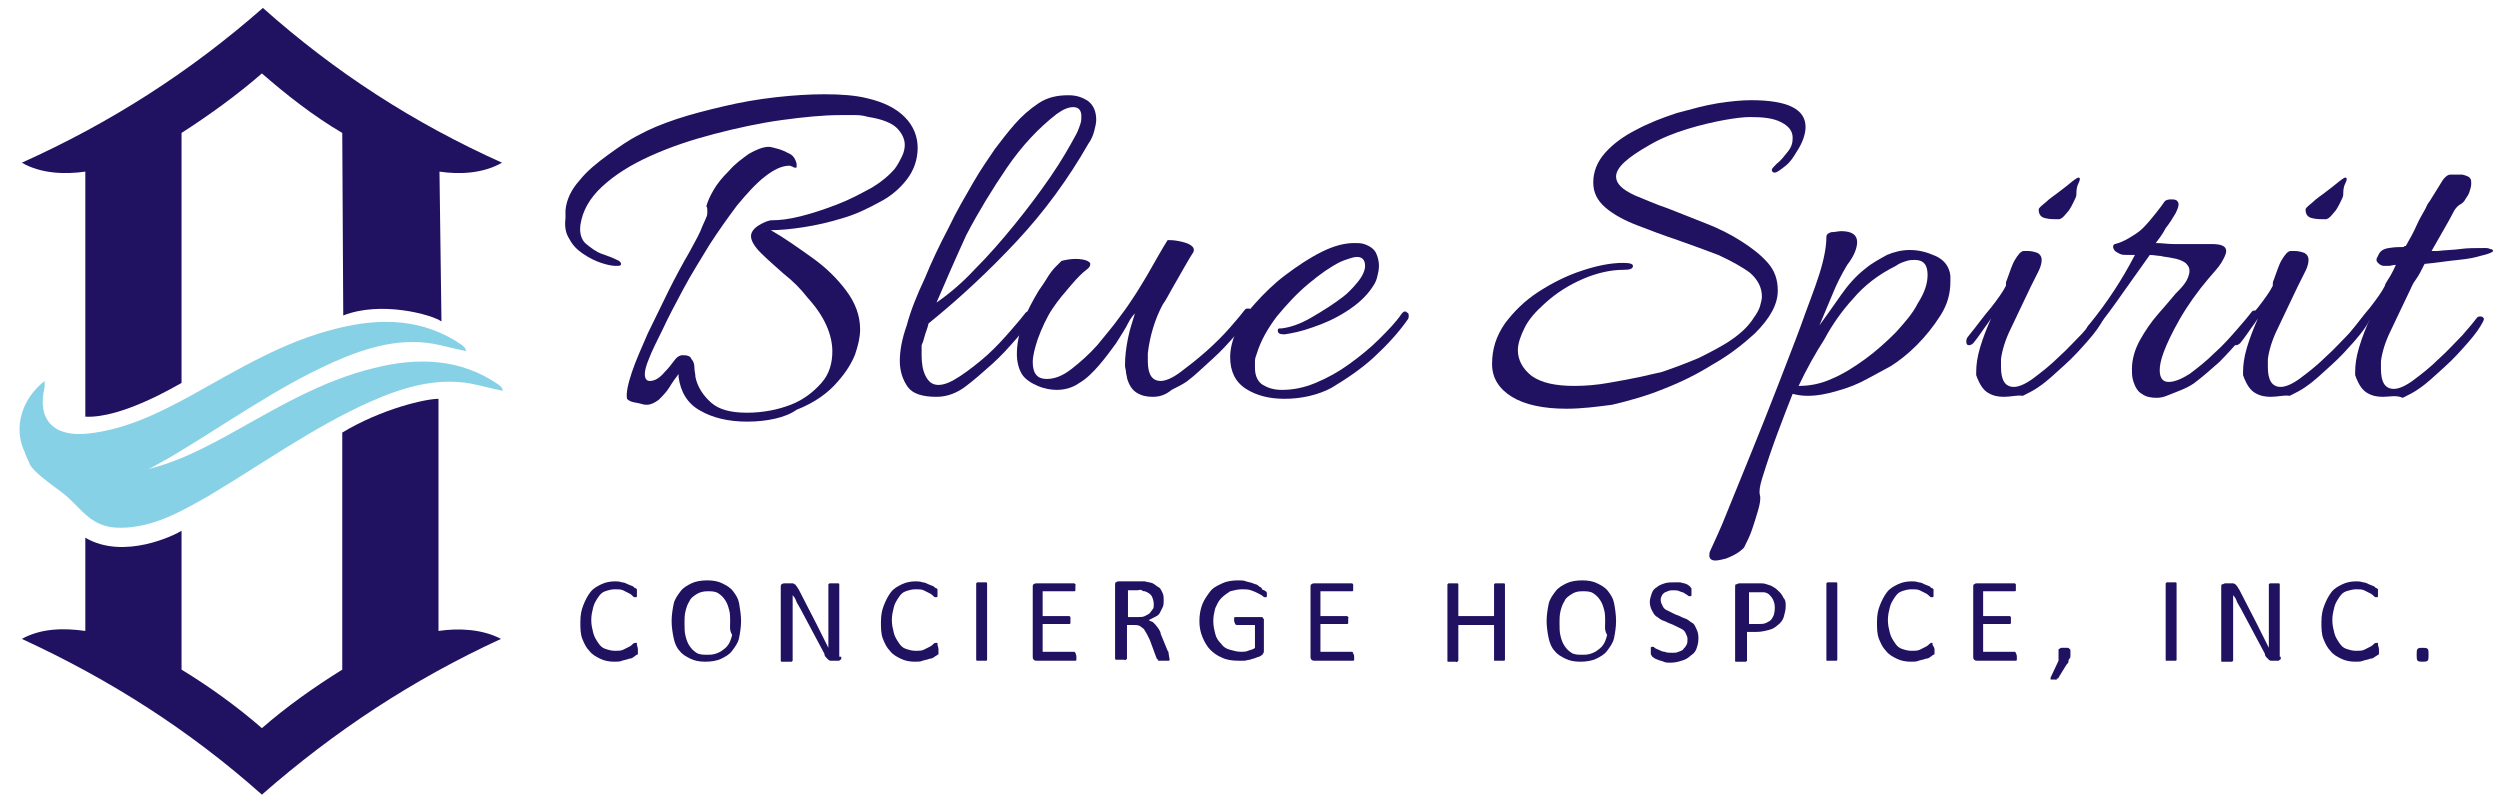 <svg xmlns="http://www.w3.org/2000/svg" xmlns:xlink="http://www.w3.org/1999/xlink" id="Layer_2_00000033332135162281447520000011517913201525407933_" x="0px" y="0px" viewBox="0 0 252 80.1" style="enable-background:new 0 0 252 80.1;" xml:space="preserve"> <style type="text/css"> .st0{fill:#87D1E6;} .st1{fill:#211261;} </style> <g> <g> <g> <g> <path class="st0" d="M18.6,48.3c0,0,0-0.1,0.1-0.1C18.6,48.2,18.6,48.2,18.6,48.3C18.5,48.3,18.6,48.3,18.6,48.3z"></path> </g> <g> <path class="st1" d="M8.6,17.3V42c3.7,0.2,9.3-3.2,9.7-3.4V13.4c2.8-1.8,5.7-3.9,8.1-6c2.4,2.1,5.2,4.3,8.1,6l0.1,18.4 c3.8-1.5,8.9-0.1,9.9,0.6l-0.2-15.1c2,0.3,4.4,0.2,6.3-0.9c-8.9-4-16.8-9.1-24.1-15.6C19.1,7.3,11.1,12.4,2.2,16.4 C4.1,17.5,6.5,17.6,8.6,17.3z"></path> </g> <g> <path class="st1" d="M44.2,63.6V40.2c-1.3,0-5.7,1-9.7,3.4v23.9c-2.9,1.8-5.7,3.8-8.1,5.9c-2.4-2.1-5.3-4.2-8.1-5.9V53.5 c-0.6,0.4-5.8,3-9.7,0.7v9.4c-2.1-0.3-4.4-0.3-6.4,0.8c8.9,4.1,16.9,9.2,24.2,15.7c7.3-6.4,15.2-11.6,24.1-15.7 C48.6,63.4,46.2,63.3,44.2,63.6z"></path> </g> <g> <g> <path class="st0" d="M4.5,38.4c0,0.2,0,0.4,0,0.6c-0.8,3.3,0.9,5.1,4.4,4.7c3.7-0.4,7-2,10.3-3.8c4.7-2.6,9.4-5.5,14.8-6.8 c4.4-1.1,8.7-1,12.6,1.7c0.1,0.1,0.2,0.2,0.3,0.3c0,0,0,0.1,0.1,0.3c-0.9-0.2-1.8-0.4-2.6-0.6c-3.8-0.9-7.4,0.2-10.8,1.7 c-5.8,2.6-10.9,6.3-16.3,9.5c-2.8,1.6-5.6,3.2-8.9,3.2c-3.1,0-5.1-1.2-5.9-3.6C1.3,43.1,2.2,40.2,4.5,38.4L4.5,38.4z"></path> </g> <g> <path class="st0" d="M12.6,47.7c3.7-0.4,7-2,10.3-3.8c4.7-2.6,9.4-5.5,14.8-6.8c4.4-1.1,8.7-1,12.6,1.7 c0.1,0.1,0.2,0.2,0.3,0.3c0,0,0,0.1,0.1,0.3c-0.9-0.2-1.8-0.4-2.6-0.6c-3.8-0.9-7.4,0.2-10.8,1.7c-5.8,2.6-10.9,6.3-16.3,9.5 c-2.8,1.6-5.6,3.2-8.9,3.2c-3.1,0-3.9-2.1-5.9-3.6C-2.7,43.2,9.1,48.1,12.6,47.7z"></path> </g> </g> </g> <g> <path class="st1" d="M39.9-7.3L39.9-7.3L39.9-7.3z"></path> </g> </g> <g> <g> <path class="st1" d="M75.3,42.5c-1.9,0-3.5-0.4-4.7-1.1c-1.3-0.7-2-1.9-2.2-3.4v-0.3c-0.3,0.4-0.6,0.8-0.9,1.3 c-0.3,0.5-0.7,0.9-1.1,1.3c-0.4,0.3-0.8,0.5-1.2,0.5c-0.1,0-0.3,0-0.6-0.1c-0.3-0.1-0.6-0.1-0.9-0.2c-0.3-0.1-0.4-0.2-0.5-0.3 c-0.1-0.6,0.1-1.5,0.5-2.7c0.4-1.2,1-2.5,1.6-3.9c0.7-1.4,1.4-2.9,2.1-4.3c0.7-1.4,1.4-2.7,2.1-3.9c0.6-1.1,1.1-2,1.3-2.6 c0.2-0.4,0.3-0.7,0.4-0.9c0.1-0.2,0.1-0.4,0.1-0.6c0-0.2,0-0.4-0.1-0.5c0.1-0.4,0.3-0.9,0.7-1.6c0.4-0.7,0.9-1.3,1.6-2 c0.6-0.7,1.3-1.2,2-1.7c0.7-0.4,1.4-0.7,2-0.7c0.2,0,0.5,0.1,0.9,0.2c0.4,0.1,0.8,0.3,1.2,0.5c0.4,0.2,0.6,0.6,0.7,1 c0,0.1,0,0.2,0,0.3s0,0.1-0.1,0.1c-0.1,0-0.2,0-0.3-0.1c-0.1,0-0.2-0.1-0.3-0.1c-0.8,0-1.6,0.4-2.5,1.1c-0.9,0.7-1.8,1.7-2.8,2.9 c-0.9,1.2-1.9,2.6-2.8,4c-0.9,1.5-1.8,2.9-2.6,4.4c-0.8,1.5-1.5,2.8-2.1,4.1c-0.6,1.2-1.1,2.2-1.4,3c-0.3,0.7-0.4,1.2-0.4,1.5 c0,0.5,0.2,0.7,0.5,0.7c0.5,0,1-0.3,1.5-0.9c0.4-0.4,0.7-0.8,1-1.2c0.3-0.4,0.6-0.5,0.8-0.5c0.5,0,0.8,0.1,0.9,0.4 c0.2,0.2,0.3,0.5,0.3,0.9c0,0.3,0.1,0.6,0.1,0.9c0.2,1,0.8,1.9,1.6,2.6c0.8,0.7,2,1,3.6,1c1.6,0,3.1-0.3,4.4-0.8 c1.3-0.5,2.3-1.3,3.1-2.2c0.8-0.9,1.1-2,1.1-3.2c0-0.8-0.2-1.7-0.6-2.6c-0.4-0.9-1-1.8-1.9-2.8c-0.7-0.9-1.5-1.7-2.4-2.4 c-0.9-0.8-1.7-1.5-2.3-2.1c-0.6-0.6-1-1.2-1-1.7c0-0.4,0.3-0.8,0.8-1.1c0.5-0.3,1-0.5,1.3-0.5c0.8,0,1.7-0.1,2.9-0.4 c1.2-0.3,2.4-0.7,3.7-1.2c1.3-0.5,2.4-1.1,3.5-1.7c1-0.6,1.8-1.3,2.3-1.9c0.3-0.4,0.5-0.8,0.7-1.2c0.2-0.4,0.3-0.8,0.3-1.2 c0-0.6-0.3-1.2-0.8-1.7c-0.5-0.5-1.5-0.9-2.8-1.1c-0.4-0.1-0.8-0.2-1.3-0.2c-0.5,0-1,0-1.6,0c-1.7,0-3.7,0.2-5.9,0.5 c-2.2,0.3-4.5,0.8-6.8,1.4c-2.3,0.6-4.4,1.3-6.4,2.2c-2,0.9-3.6,1.9-4.9,3.1c-1.3,1.2-2,2.5-2.2,3.9c-0.1,0.8,0.1,1.5,0.6,1.9 c0.5,0.4,1,0.8,1.6,1c0.6,0.2,1.1,0.4,1.5,0.6c0.3,0.1,0.4,0.3,0.4,0.4c0,0.2-0.2,0.2-0.5,0.2c-0.4,0-0.9-0.1-1.5-0.3 c-0.6-0.2-1.2-0.5-1.8-0.9c-0.6-0.4-1.1-0.9-1.4-1.5c-0.4-0.6-0.5-1.3-0.4-2.1c0-0.1,0-0.2,0-0.4c0-0.2,0-0.3,0-0.4 c0.1-1.1,0.6-2.1,1.4-3c0.8-1,1.8-1.8,2.9-2.6c1.1-0.8,2.1-1.5,3.1-2c1.1-0.6,2.3-1.1,3.8-1.6c1.5-0.5,3.1-0.9,4.8-1.3 c1.7-0.4,3.4-0.7,5.2-0.9c1.8-0.2,3.4-0.3,4.9-0.3c1.6,0,3.1,0.1,4.3,0.4c1.7,0.4,2.9,1,3.8,1.9c0.9,0.9,1.3,2,1.3,3.1 c0,1.2-0.4,2.3-1.1,3.2c-0.7,0.9-1.6,1.7-2.8,2.3c-1.1,0.6-2.3,1.2-3.7,1.6c-1.3,0.4-2.6,0.7-3.9,0.9c-1.3,0.2-2.4,0.3-3.3,0.3 c1.4,0.8,2.8,1.8,4.2,2.8c1.4,1,2.5,2.1,3.4,3.3c0.9,1.2,1.4,2.5,1.4,3.9c0,0.8-0.2,1.6-0.5,2.5c-0.3,0.8-0.9,1.8-1.7,2.7 c-1,1.2-2.4,2.2-4.2,2.9C79.2,42.1,77.3,42.5,75.3,42.5z"></path> <path class="st1" d="M94.4,40c-1.4,0-2.4-0.3-2.9-1c-0.5-0.7-0.8-1.6-0.8-2.6c0-1,0.2-2.2,0.7-3.6c0.4-1.5,1-3,1.8-4.7 c0.7-1.7,1.5-3.4,2.4-5.1c0.8-1.7,1.7-3.2,2.5-4.6c0.8-1.4,1.6-2.5,2.2-3.4c0.6-0.8,1.3-1.7,2-2.5c0.7-0.8,1.5-1.5,2.4-2.1 c0.9-0.6,1.9-0.8,3-0.8c0.8,0,1.4,0.2,2,0.6c0.5,0.4,0.8,1,0.8,1.9c0,0.3-0.1,0.7-0.2,1.1c-0.1,0.4-0.3,0.9-0.6,1.3 c-2,3.5-4.4,6.8-7.2,9.8c-2.8,3-5.8,5.8-8.9,8.3c-0.1,0.5-0.3,0.9-0.4,1.3c-0.1,0.4-0.2,0.7-0.3,0.9c0,0.2,0,0.3,0,0.5 c0,0.2,0,0.4,0,0.5c0,0.8,0.1,1.5,0.4,2.1c0.3,0.6,0.7,0.9,1.3,0.9c0.6,0,1.3-0.3,2.2-0.9c0.9-0.6,1.8-1.3,2.7-2.1 c0.9-0.8,1.7-1.7,2.4-2.5c0.7-0.8,1.2-1.4,1.5-1.8c0.1-0.1,0.2-0.1,0.3-0.1c0.1,0,0.2,0.1,0.3,0.2c0.1,0.1,0.1,0.3,0,0.5 c-0.3,0.6-0.9,1.3-1.6,2.1c-0.7,0.8-1.5,1.7-2.4,2.5c-0.9,0.8-1.8,1.6-2.6,2.2C96.5,39.6,95.5,40,94.4,40z M94.4,30.5 c1.3-0.9,2.6-2,3.9-3.4c1.4-1.4,2.7-2.9,4-4.5c1.3-1.6,2.5-3.2,3.6-4.8c1.1-1.6,1.9-3,2.6-4.3c0.2-0.4,0.3-0.7,0.4-1 c0.1-0.3,0.1-0.5,0.1-0.8c0-0.6-0.3-0.9-0.8-0.9c-0.5,0-1,0.2-1.7,0.7c-1.8,1.4-3.5,3.2-5,5.4c-1.5,2.2-2.9,4.5-4.1,6.8 C96.3,26.1,95.3,28.4,94.4,30.5z"></path> <path class="st1" d="M116.2,40c-0.6,0-1.1-0.1-1.6-0.4c-0.5-0.3-0.8-0.8-1-1.5c0-0.2-0.1-0.4-0.1-0.6c0-0.2-0.1-0.4-0.1-0.7 c0-0.8,0.1-1.7,0.3-2.7c0.2-1,0.5-1.8,0.7-2.5c-0.1,0.1-0.4,0.4-0.7,1c-0.3,0.6-0.7,1.2-1.2,2c-0.5,0.7-1.1,1.5-1.7,2.2 c-0.6,0.7-1.3,1.4-2,1.8c-0.7,0.5-1.5,0.7-2.3,0.7c-0.5,0-1.2-0.1-1.9-0.4c-0.7-0.3-1.3-0.7-1.6-1.2c-0.3-0.5-0.5-1.2-0.5-2 c0-1,0.2-2,0.6-3.2c0.4-1.1,1-2.2,1.6-3.2c0.2-0.3,0.5-0.7,0.8-1.2c0.3-0.5,0.6-0.9,0.9-1.2c0.3-0.3,0.5-0.5,0.6-0.6 c0.4-0.1,0.9-0.2,1.4-0.2c0.6,0,1,0.1,1.2,0.2c0.2,0.1,0.3,0.2,0.3,0.3c0,0.2-0.1,0.4-0.4,0.6c-0.4,0.3-0.9,0.8-1.5,1.5 c-0.6,0.7-1.3,1.5-1.9,2.4c-0.6,0.9-1.1,2-1.5,3.1c-0.3,0.9-0.5,1.7-0.5,2.3c0,1.2,0.5,1.7,1.4,1.7c0.8,0,1.6-0.3,2.5-1 c0.9-0.7,1.8-1.5,2.6-2.4c0.8-1,1.6-1.9,2.3-2.9c0.7-0.9,1.2-1.7,1.6-2.3c0.3-0.5,0.7-1.1,1.1-1.8c0.4-0.7,0.8-1.4,1.2-2.1 c0.4-0.7,0.7-1.2,0.9-1.5c0.2,0,0.6,0,1.1,0.1c0.5,0.1,0.9,0.2,1.2,0.4c0.3,0.2,0.4,0.4,0.3,0.7c-0.2,0.3-0.5,0.8-0.9,1.5 c-0.4,0.7-0.8,1.4-1.2,2.1c-0.4,0.7-0.7,1.3-1,1.7c-0.8,1.5-1.3,3.2-1.5,4.9c0,0.1,0,0.3,0,0.4c0,0.1,0,0.2,0,0.4 c0,1.3,0.4,2,1.3,2c0.5,0,1.2-0.3,2-0.9c0.8-0.6,1.7-1.3,2.6-2.1c0.9-0.8,1.7-1.6,2.4-2.4c0.7-0.8,1.2-1.4,1.5-1.8 c0.1-0.1,0.2-0.1,0.3-0.1c0.1,0,0.2,0,0.3,0.1c0.1,0.1,0.1,0.2,0,0.4c-0.3,0.6-0.8,1.3-1.5,2.1c-0.7,0.8-1.5,1.7-2.4,2.5 c-0.9,0.8-1.7,1.6-2.5,2.2c-0.4,0.3-1,0.6-1.6,0.9C117.5,39.8,116.9,40,116.2,40z"></path> <path class="st1" d="M129.5,40.2c-1.5,0-2.8-0.3-3.9-1c-1.1-0.7-1.6-1.8-1.6-3.2c0-0.8,0.2-1.7,0.7-2.8c0.3-0.8,0.9-1.6,1.8-2.6 c0.9-1,1.9-2,3.1-2.9s2.4-1.7,3.6-2.3c1.2-0.6,2.3-0.9,3.3-0.9c0.4,0,0.7,0,1,0.1c0.6,0.2,1,0.5,1.2,0.9c0.2,0.4,0.3,0.9,0.3,1.3 c0,0.4-0.1,0.8-0.2,1.2c-0.1,0.4-0.3,0.7-0.5,1c-0.6,0.9-1.5,1.7-2.6,2.4c-1.1,0.7-2.2,1.2-3.4,1.6c-1.1,0.4-2.1,0.6-2.8,0.7 h-0.1c-0.4,0-0.6-0.1-0.6-0.4c0-0.2,0.1-0.2,0.4-0.2c0.8-0.1,1.8-0.4,3-1.1c1.2-0.7,2.3-1.4,3.2-2.1c0.4-0.3,0.9-0.8,1.4-1.4 c0.5-0.6,0.8-1.2,0.8-1.7c0-0.6-0.3-0.9-0.8-0.9c-0.3,0-0.6,0.1-0.9,0.2c-0.3,0.1-0.6,0.2-0.8,0.3c-1,0.5-2,1.2-3.2,2.2 c-1.2,1-2.2,2.1-3.2,3.3c-0.9,1.2-1.6,2.4-2,3.7c-0.1,0.3-0.2,0.5-0.2,0.8c0,0.2,0,0.5,0,0.7c0,0.8,0.3,1.4,0.8,1.7 c0.5,0.3,1.1,0.5,1.9,0.5c1.1,0,2.2-0.2,3.4-0.7c1.2-0.5,2.3-1.1,3.4-1.9c1.1-0.8,2.1-1.6,3-2.5c0.9-0.9,1.7-1.7,2.3-2.6 c0.1-0.1,0.2-0.2,0.3-0.2c0.1,0,0.2,0,0.2,0.1c0.1,0,0.2,0.1,0.2,0.3c0,0.1,0,0.3-0.1,0.4c-0.9,1.3-2.1,2.6-3.4,3.8 c-1.3,1.2-2.8,2.2-4.3,3.1C132.9,39.8,131.2,40.2,129.5,40.2z"></path> <path class="st1" d="M157.9,41.2c-2.3,0-4.2-0.4-5.5-1.2c-1.3-0.8-2-1.9-2-3.3c0-1.5,0.4-2.8,1.3-4.1c0.9-1.2,2-2.3,3.4-3.2 c1.4-0.9,2.8-1.6,4.3-2.1c1.5-0.5,2.9-0.8,4.2-0.8c0.7,0,1,0.1,1,0.3c0,0.3-0.3,0.4-1,0.4c-1.2,0-2.6,0.3-4,0.9 c-1.4,0.6-2.7,1.4-3.9,2.5c-0.9,0.8-1.6,1.6-2,2.4c-0.4,0.8-0.7,1.6-0.7,2.3c0,1,0.5,1.9,1.4,2.6c1,0.7,2.4,1,4.3,1 c1.1,0,2.3-0.1,3.4-0.3c1.2-0.2,2.2-0.4,3.2-0.6c0.9-0.2,1.7-0.4,2.2-0.5c1.2-0.4,2.5-0.9,3.7-1.4c1.2-0.6,2.4-1.2,3.4-1.9 c1-0.7,1.7-1.4,2.2-2.2c0.3-0.4,0.5-0.8,0.6-1.1c0.1-0.4,0.2-0.7,0.2-1c0-0.9-0.4-1.7-1.2-2.4c-0.8-0.6-1.9-1.2-3.2-1.8 c-1.3-0.5-2.7-1-4.1-1.5c-1.5-0.5-2.8-1-4.1-1.5c-1.3-0.5-2.4-1.1-3.2-1.8c-0.8-0.7-1.2-1.5-1.2-2.5c0-1.1,0.4-2.1,1.2-3 c0.8-0.9,1.9-1.7,3.1-2.3c1.3-0.7,2.6-1.2,4.1-1.7c1.5-0.4,2.9-0.8,4.2-1c1.3-0.2,2.4-0.3,3.3-0.3c3.7,0,5.5,0.9,5.5,2.7 c0,0.7-0.3,1.6-0.9,2.5c-0.3,0.5-0.6,1-1.1,1.4c-0.5,0.4-0.9,0.7-1.1,0.7c-0.2,0-0.3-0.1-0.3-0.3c0-0.1,0.2-0.3,0.5-0.6 c0.4-0.3,0.7-0.7,1.1-1.2c0.4-0.5,0.5-0.9,0.5-1.4c0-0.7-0.4-1.2-1.2-1.6c-0.8-0.4-1.8-0.5-3.1-0.5c-0.6,0-1.5,0.1-2.6,0.3 c-1.1,0.2-2.4,0.5-3.7,0.9c-1.3,0.4-2.6,0.9-3.8,1.6c-2.3,1.3-3.4,2.3-3.4,3.2c0,0.7,0.6,1.3,1.9,1.9c1,0.4,2.1,0.9,3.3,1.3 c1.3,0.5,2.5,1,3.8,1.5c1.3,0.5,2.5,1.1,3.6,1.8c1.1,0.7,2,1.4,2.7,2.2c0.7,0.8,1,1.7,1,2.8c0,1.4-0.8,2.8-2.3,4.3 c-1.2,1.1-2.6,2.2-4.2,3.1c-1.6,1-3.2,1.8-5,2.5c-1.7,0.7-3.5,1.2-5.2,1.6C161,41,159.4,41.2,157.9,41.2z"></path> <path class="st1" d="M172.9,56.5c-0.4,0-0.6-0.2-0.6-0.5c0-0.1,0-0.3,0.1-0.5c0.4-0.9,1-2.1,1.7-3.9c0.7-1.7,1.5-3.7,2.4-5.9 c0.9-2.2,1.8-4.5,2.7-6.8c0.8-2.1,1.6-4.1,2.3-6c0.7-2,1.4-3.7,1.9-5.3c0.5-1.6,0.7-2.8,0.7-3.7c0-0.3,0.2-0.4,0.5-0.5 c0.4,0,0.7-0.1,1-0.1c1.1,0,1.6,0.4,1.6,1.1c0,0.6-0.3,1.4-1,2.3c-0.6,1-1.1,2-1.5,3c-0.4,1-0.9,2.1-1.3,3.1 c0.8-1.1,1.5-2.1,2.2-3.1c0.7-1,1.5-1.9,2.4-2.6c0.7-0.6,1.5-1,2.2-1.4c0.7-0.3,1.5-0.5,2.3-0.5c0.9,0,1.7,0.2,2.6,0.6 c0.9,0.4,1.4,1.1,1.5,2c0,0.1,0,0.2,0,0.3c0,0.1,0,0.2,0,0.3c0,1.2-0.3,2.3-1,3.4c-0.7,1.1-1.5,2.1-2.4,3 c-0.9,0.9-1.8,1.6-2.6,2.1c-0.7,0.4-1.5,0.8-2.4,1.3c-0.9,0.5-1.9,0.9-3,1.2c-1,0.3-2,0.5-3,0.5c-0.6,0-1.1-0.1-1.5-0.2 c-0.4,1-0.9,2.3-1.5,3.9c-0.6,1.6-1.1,3.1-1.6,4.7c-0.2,0.7-0.3,1.2-0.2,1.6c0.1,0.4,0,0.9-0.2,1.6c-0.2,0.7-0.4,1.3-0.6,1.9 c-0.2,0.6-0.5,1.2-0.8,1.8c-0.1,0.1-0.3,0.3-0.6,0.5c-0.3,0.2-0.7,0.4-1.2,0.6C173.6,56.4,173.2,56.5,172.9,56.5z M181.3,38.9 c1.1,0,2.2-0.2,3.3-0.7c1.2-0.5,2.3-1.2,3.4-2c1.1-0.8,2.1-1.7,3.1-2.7c0.9-1,1.7-1.9,2.2-2.9c0.7-1.1,1-2,1-2.9 c0-1-0.4-1.5-1.3-1.5c-0.2,0-0.5,0-0.8,0.1c-0.3,0.1-0.7,0.2-1.1,0.5c-1.8,0.9-3.2,2-4.3,3.3c-1.1,1.2-2.1,2.6-2.9,4.1 C183,35.6,182.1,37.2,181.3,38.9z"></path> <path class="st1" d="M202,40c-0.6,0-1.1-0.1-1.6-0.4c-0.5-0.3-0.8-0.8-1.1-1.5c0-0.1-0.1-0.2-0.1-0.3c0-0.1,0-0.2,0-0.3 c0-0.7,0.1-1.5,0.4-2.5c0.3-1,0.7-2,1.1-2.9c-0.2,0.3-0.4,0.6-0.7,1c-0.3,0.4-0.6,0.9-1.1,1.5c-0.1,0.1-0.3,0.2-0.4,0.2 c-0.2,0-0.3-0.1-0.3-0.4c0-0.2,0.1-0.4,0.2-0.5c0.9-1.1,1.6-2.1,2.3-2.9c0.7-0.9,1.2-1.6,1.5-2.2c0,0,0-0.1,0-0.1c0,0,0,0,0-0.1 c0-0.1,0-0.2,0.1-0.4c0.3-0.8,0.5-1.5,0.8-2c0.3-0.5,0.6-0.9,0.9-0.9c0.1,0,0.1,0,0.2,0c0.1,0,0.1,0,0.2,0c0.4,0,0.7,0.1,1,0.2 c0.3,0.2,0.4,0.4,0.4,0.7c0,0.3-0.1,0.7-0.3,1.1c-0.2,0.4-0.5,1-0.8,1.6c-0.7,1.5-1.4,2.9-2,4.2c-0.6,1.2-0.9,2.3-1,3.1 c0,0.1,0,0.3,0,0.4c0,0.1,0,0.2,0,0.4c0,1.3,0.4,2,1.3,2c0.5,0,1.2-0.3,2-0.9c0.8-0.6,1.7-1.3,2.5-2.1c0.9-0.8,1.7-1.7,2.4-2.4 c0.7-0.8,1.2-1.4,1.5-1.8c0.1-0.1,0.2-0.1,0.3-0.1c0.1,0,0.2,0,0.3,0.1c0.1,0.1,0.1,0.2,0,0.4c-0.3,0.6-0.8,1.3-1.5,2.1 c-0.7,0.8-1.5,1.7-2.4,2.5c-0.9,0.8-1.7,1.6-2.6,2.2c-0.4,0.3-1,0.6-1.6,0.9C203.4,39.8,202.7,40,202,40z M207.5,22.1 c-0.4,0-0.9,0-1.3-0.1c-0.5-0.1-0.7-0.4-0.7-0.9c0-0.1,0.2-0.3,0.7-0.7c0.4-0.4,0.9-0.7,1.4-1.1c0.5-0.4,0.8-0.6,0.9-0.7 c0.6-0.5,0.9-0.7,1-0.7c0.2,0,0.2,0.2,0,0.6c-0.2,0.4-0.2,0.8-0.2,1.1c0,0.2-0.1,0.4-0.3,0.8c-0.2,0.4-0.4,0.8-0.7,1.1 C207.9,22,207.7,22.1,207.5,22.1z"></path> <path class="st1" d="M217.4,40.1c-0.6,0-1.1-0.1-1.5-0.4c-0.4-0.2-0.7-0.7-0.9-1.4c-0.1-0.4-0.1-0.7-0.1-1.1c0-1,0.3-2,0.8-2.9 c0.5-0.9,1.1-1.8,1.8-2.6c0.7-0.8,1.3-1.5,1.8-2.1c0.3-0.3,0.6-0.6,0.9-1c0.3-0.4,0.5-0.9,0.5-1.3c0-0.3-0.1-0.5-0.4-0.8 c-0.3-0.2-0.7-0.4-1.4-0.5c-0.4-0.1-0.8-0.1-1.1-0.2c-0.3,0-0.7-0.1-1.1-0.1c-0.9,1.3-1.8,2.5-2.7,3.8c-0.9,1.3-1.8,2.5-2.8,3.8 c-0.2,0.2-0.4,0.3-0.6,0.3c-0.2,0-0.3-0.1-0.3-0.3c0-0.2,0.1-0.4,0.3-0.6c1.8-2.2,3.3-4.5,4.6-7c-0.2,0-0.4,0-0.7,0 c-0.3,0-0.6,0-0.8-0.1c-0.2-0.1-0.4-0.2-0.5-0.3c-0.1-0.1-0.2-0.3-0.2-0.4c0-0.2,0.1-0.3,0.2-0.3c0.4-0.1,0.9-0.3,1.4-0.6 c0.5-0.3,1-0.6,1.4-1c0.5-0.5,0.9-1,1.3-1.5s0.7-0.9,0.9-1.2c0.2-0.2,0.5-0.2,0.7-0.2c0.2,0,0.3,0,0.5,0.1 c0.1,0.1,0.2,0.2,0.2,0.4c0,0.2-0.1,0.5-0.3,0.9c-0.3,0.5-0.6,1-1,1.5c-0.3,0.6-0.7,1.1-1,1.5c0.6,0,1.2,0.1,1.8,0.1 c0.6,0,1.2,0,1.8,0c0.3,0,0.7,0,1,0c0.3,0,0.6,0,1,0c1,0,1.5,0.2,1.5,0.7c0,0.3-0.2,0.7-0.5,1.2c-0.3,0.5-0.8,1-1.3,1.6 c-1.1,1.3-2.1,2.7-2.9,4.1c-0.8,1.4-1.3,2.5-1.6,3.3c-0.3,0.8-0.4,1.4-0.4,1.8c0,0.8,0.3,1.2,0.9,1.2c0.6,0,1.3-0.3,2.1-0.8 c0.8-0.6,1.7-1.3,2.5-2.1c0.9-0.8,1.6-1.6,2.3-2.4c0.7-0.8,1.2-1.4,1.5-1.8c0.1-0.1,0.2-0.1,0.3-0.1c0.1,0,0.2,0.1,0.3,0.2 s0.1,0.3,0,0.4c-0.4,0.6-0.9,1.3-1.6,2.1c-0.7,0.8-1.5,1.7-2.3,2.5c-0.9,0.8-1.7,1.5-2.5,2.1c-0.4,0.3-1,0.6-1.8,0.9 S218.1,40.1,217.4,40.1z"></path> <path class="st1" d="M228.9,40c-0.6,0-1.1-0.1-1.6-0.4c-0.5-0.3-0.8-0.8-1.1-1.5c0-0.1-0.1-0.2-0.1-0.3c0-0.1,0-0.2,0-0.3 c0-0.7,0.1-1.5,0.4-2.5c0.3-1,0.7-2,1.1-2.9c-0.2,0.3-0.4,0.6-0.7,1c-0.3,0.4-0.6,0.9-1.1,1.5c-0.1,0.1-0.3,0.2-0.4,0.2 c-0.2,0-0.3-0.1-0.3-0.4c0-0.2,0.1-0.4,0.2-0.5c0.9-1.1,1.6-2.1,2.3-2.9c0.7-0.9,1.2-1.6,1.5-2.2c0,0,0-0.1,0-0.1c0,0,0,0,0-0.1 c0-0.1,0-0.2,0.1-0.4c0.3-0.8,0.5-1.5,0.8-2c0.3-0.5,0.6-0.9,0.9-0.9c0.1,0,0.1,0,0.2,0c0.1,0,0.1,0,0.2,0c0.4,0,0.7,0.1,1,0.2 c0.3,0.2,0.4,0.4,0.4,0.7c0,0.3-0.1,0.7-0.3,1.1c-0.2,0.4-0.5,1-0.8,1.6c-0.7,1.5-1.4,2.9-2,4.2c-0.6,1.2-0.9,2.3-1,3.1 c0,0.1,0,0.3,0,0.4c0,0.1,0,0.2,0,0.4c0,1.3,0.4,2,1.3,2c0.5,0,1.2-0.3,2-0.9c0.8-0.6,1.7-1.3,2.5-2.1c0.9-0.8,1.7-1.7,2.4-2.4 c0.7-0.8,1.2-1.4,1.5-1.8c0.1-0.1,0.2-0.1,0.3-0.1c0.1,0,0.2,0,0.3,0.1c0.1,0.1,0.1,0.2,0,0.4c-0.3,0.6-0.8,1.3-1.5,2.1 c-0.7,0.8-1.5,1.7-2.4,2.5c-0.9,0.8-1.7,1.6-2.6,2.2c-0.4,0.3-1,0.6-1.6,0.9C230.3,39.8,229.6,40,228.9,40z M234.4,22.1 c-0.4,0-0.9,0-1.3-0.1c-0.5-0.1-0.7-0.4-0.7-0.9c0-0.1,0.2-0.3,0.7-0.7c0.4-0.4,0.9-0.7,1.4-1.1c0.5-0.4,0.8-0.6,0.9-0.7 c0.6-0.5,0.9-0.7,1-0.7c0.2,0,0.2,0.2,0,0.6c-0.2,0.4-0.2,0.8-0.2,1.1c0,0.2-0.1,0.4-0.3,0.8c-0.2,0.4-0.4,0.8-0.7,1.1 C234.8,22,234.6,22.1,234.4,22.1z"></path> <path class="st1" d="M240.2,40c-0.6,0-1.1-0.1-1.6-0.4c-0.5-0.3-0.8-0.8-1.1-1.5c0-0.1-0.1-0.2-0.1-0.3c0-0.1,0-0.2,0-0.3 c0-0.7,0.1-1.5,0.4-2.5c0.3-1,0.7-2,1.1-2.9c-0.2,0.3-0.4,0.6-0.7,1c-0.3,0.4-0.6,0.9-1.1,1.5c-0.1,0.1-0.3,0.2-0.4,0.2 c-0.2,0-0.3-0.1-0.3-0.4c0-0.2,0.1-0.4,0.2-0.5c0.9-1.1,1.6-2.1,2.3-2.9c0.7-0.9,1.2-1.6,1.5-2.2c0-0.1,0.1-0.3,0.3-0.6 c0.2-0.3,0.5-0.8,0.8-1.5c-0.3,0-0.5,0.1-0.7,0.1c-0.2,0-0.3,0-0.5,0c-0.2,0-0.4-0.1-0.6-0.3c-0.2-0.2-0.2-0.4,0-0.7 c0.2-0.5,0.5-0.7,1.1-0.8c0.6-0.1,1.1-0.1,1.5-0.1c0-0.1,0.1-0.1,0.2-0.1c0.4-0.7,0.8-1.4,1.1-2.1s0.7-1.3,0.9-1.7 c0.2-0.5,0.4-0.7,0.4-0.7c0.7-1.1,1.1-1.8,1.3-2.1c0.2-0.3,0.5-0.6,0.8-0.6c0.4,0,0.8,0,1.2,0c0.4,0.1,0.7,0.2,0.8,0.4 c0.1,0.1,0.1,0.3,0.1,0.5c0,0.3-0.1,0.6-0.2,0.9c-0.1,0.3-0.3,0.5-0.4,0.7c-0.1,0.2-0.3,0.4-0.5,0.5c-0.2,0.1-0.4,0.3-0.6,0.6 c-0.3,0.6-0.7,1.3-1.1,2c-0.4,0.7-0.8,1.4-1.2,2.1l0.6,0c0.8-0.1,1.6-0.1,2.3-0.2s1.5-0.1,2.5-0.1c0.2,0,0.3,0,0.5,0.1 c0.2,0,0.3,0.1,0.3,0.2c0,0.1-0.4,0.3-1.3,0.5c-0.3,0.1-1.1,0.3-2.2,0.4c-1.1,0.1-2.2,0.3-3.4,0.4c-0.3,0.6-0.6,1.2-0.9,1.6 c-0.3,0.4-0.4,0.7-0.5,0.9c-0.7,1.5-1.4,2.9-2,4.2c-0.6,1.2-0.9,2.3-1,3.1c0,0.1,0,0.3,0,0.4c0,0.1,0,0.2,0,0.4 c0,1.3,0.4,2,1.3,2c0.5,0,1.2-0.3,2-0.9c0.8-0.6,1.7-1.3,2.5-2.1c0.9-0.8,1.7-1.7,2.4-2.4c0.7-0.8,1.2-1.4,1.5-1.8 c0.1-0.1,0.2-0.1,0.3-0.1c0.1,0,0.2,0,0.3,0.1c0.1,0.1,0.1,0.2,0,0.4c-0.3,0.6-0.8,1.3-1.5,2.1c-0.7,0.8-1.5,1.7-2.4,2.5 c-0.9,0.8-1.7,1.6-2.6,2.2c-0.4,0.3-1,0.6-1.6,0.9C241.5,39.8,240.9,40,240.2,40z"></path> </g> <g> <path class="st1" d="M64.3,65.5c0,0.1,0,0.1,0,0.2s0,0.1,0,0.1c0,0,0,0.1,0,0.1c0,0,0,0.1-0.1,0.1s-0.1,0.1-0.3,0.2 c-0.1,0.1-0.3,0.2-0.5,0.2c-0.2,0.1-0.4,0.1-0.7,0.2c-0.2,0.1-0.5,0.1-0.8,0.1c-0.5,0-1-0.1-1.4-0.3c-0.4-0.2-0.8-0.4-1.1-0.8 c-0.3-0.3-0.5-0.7-0.7-1.2c-0.2-0.5-0.2-1.1-0.2-1.7c0-0.7,0.1-1.2,0.3-1.7c0.2-0.5,0.4-0.9,0.7-1.3s0.7-0.6,1.1-0.8 s0.9-0.3,1.4-0.3c0.2,0,0.4,0,0.7,0.1c0.2,0,0.4,0.1,0.6,0.2s0.3,0.1,0.5,0.2c0.1,0.1,0.2,0.2,0.3,0.2c0.1,0.1,0.1,0.1,0.1,0.1 c0,0,0,0.1,0,0.1s0,0.1,0,0.1s0,0.1,0,0.2c0,0.1,0,0.1,0,0.2c0,0.1,0,0.1,0,0.1c0,0,0,0.1-0.1,0.1c0,0,0,0-0.1,0 c-0.1,0-0.1,0-0.2-0.1s-0.2-0.2-0.4-0.3c-0.2-0.1-0.4-0.2-0.6-0.3c-0.2-0.1-0.5-0.1-0.8-0.1c-0.4,0-0.7,0.1-1,0.2 c-0.3,0.1-0.5,0.3-0.7,0.6c-0.2,0.3-0.4,0.6-0.5,1c-0.1,0.4-0.2,0.8-0.2,1.3c0,0.5,0.1,0.9,0.2,1.3c0.1,0.4,0.3,0.7,0.5,1 c0.2,0.3,0.4,0.5,0.7,0.6c0.3,0.1,0.6,0.2,1,0.2c0.3,0,0.6,0,0.8-0.1c0.2-0.1,0.4-0.2,0.6-0.3c0.2-0.1,0.3-0.2,0.4-0.3 c0.1-0.1,0.2-0.1,0.3-0.1c0,0,0.1,0,0.1,0c0,0,0,0,0,0.1c0,0,0,0.1,0,0.1C64.3,65.3,64.3,65.4,64.3,65.5z"></path> <path class="st1" d="M74.7,62.6c0,0.6-0.1,1.2-0.2,1.7c-0.1,0.5-0.4,0.9-0.7,1.3c-0.3,0.4-0.7,0.6-1.1,0.8 c-0.4,0.2-1,0.3-1.6,0.3c-0.6,0-1.1-0.1-1.5-0.3c-0.4-0.2-0.8-0.4-1.1-0.8c-0.3-0.3-0.5-0.8-0.6-1.3c-0.1-0.5-0.2-1.1-0.2-1.7 c0-0.6,0.1-1.2,0.2-1.7c0.1-0.5,0.4-0.9,0.7-1.3s0.7-0.6,1.1-0.8c0.4-0.2,1-0.3,1.6-0.3c0.6,0,1.1,0.1,1.5,0.3 c0.4,0.2,0.8,0.4,1.1,0.8s0.5,0.7,0.6,1.2C74.6,61.4,74.7,62,74.7,62.6z M73.6,62.7c0-0.4,0-0.9-0.1-1.2c-0.1-0.4-0.2-0.7-0.4-1 c-0.2-0.3-0.4-0.5-0.7-0.7c-0.3-0.2-0.7-0.2-1.1-0.2s-0.8,0.1-1.1,0.3c-0.3,0.2-0.6,0.4-0.7,0.7c-0.2,0.3-0.3,0.6-0.4,1 c-0.1,0.4-0.1,0.8-0.1,1.2c0,0.5,0,0.9,0.1,1.3c0.1,0.4,0.2,0.7,0.4,1c0.2,0.3,0.4,0.5,0.7,0.7c0.3,0.2,0.7,0.2,1.2,0.2 c0.5,0,0.8-0.1,1.2-0.3c0.3-0.2,0.6-0.4,0.8-0.7c0.2-0.3,0.3-0.6,0.4-1C73.5,63.5,73.6,63.1,73.6,62.7z"></path> <path class="st1" d="M84.8,66.2c0,0.1,0,0.1,0,0.2c0,0.1-0.1,0.1-0.1,0.1c0,0-0.1,0.1-0.1,0.1c-0.1,0-0.1,0-0.2,0H84 c-0.1,0-0.2,0-0.3,0c-0.1,0-0.2-0.1-0.2-0.1c-0.1-0.1-0.1-0.1-0.2-0.2c-0.1-0.1-0.2-0.2-0.2-0.4l-2.4-4.5 c-0.1-0.2-0.3-0.5-0.4-0.7c-0.1-0.3-0.2-0.5-0.4-0.7h0c0,0.3,0,0.6,0,0.9c0,0.3,0,0.6,0,0.9v4.7c0,0,0,0.1,0,0.1c0,0,0,0-0.1,0.1 c0,0-0.1,0-0.2,0c-0.1,0-0.2,0-0.3,0c-0.1,0-0.2,0-0.3,0c-0.1,0-0.1,0-0.2,0c0,0-0.1,0-0.1-0.1c0,0,0-0.1,0-0.1v-7.3 c0-0.2,0-0.3,0.1-0.3c0.1-0.1,0.2-0.1,0.3-0.1h0.5c0.1,0,0.2,0,0.3,0c0.1,0,0.2,0.1,0.2,0.1c0.1,0,0.1,0.1,0.2,0.2 c0.1,0.1,0.1,0.2,0.2,0.3l1.8,3.5c0.1,0.2,0.2,0.4,0.3,0.6c0.1,0.2,0.2,0.4,0.3,0.6c0.1,0.2,0.2,0.4,0.3,0.6 c0.1,0.2,0.2,0.4,0.3,0.6h0c0-0.3,0-0.7,0-1c0-0.3,0-0.7,0-1v-4.3c0,0,0-0.1,0-0.1c0,0,0,0,0.1-0.1c0,0,0.1,0,0.2,0 c0.1,0,0.2,0,0.3,0c0.1,0,0.2,0,0.2,0c0.1,0,0.1,0,0.2,0c0,0,0.1,0,0.1,0.1c0,0,0,0.1,0,0.1V66.2z"></path> <path class="st1" d="M94.6,65.5c0,0.1,0,0.1,0,0.2s0,0.1,0,0.1c0,0,0,0.1,0,0.1c0,0,0,0.1-0.1,0.1c0,0-0.1,0.1-0.3,0.2 c-0.1,0.1-0.3,0.2-0.5,0.2c-0.2,0.1-0.4,0.1-0.7,0.2c-0.2,0.1-0.5,0.1-0.8,0.1c-0.5,0-1-0.1-1.4-0.3c-0.4-0.2-0.8-0.4-1.1-0.8 c-0.3-0.3-0.5-0.7-0.7-1.2c-0.2-0.5-0.2-1.1-0.2-1.7c0-0.7,0.1-1.2,0.3-1.7c0.2-0.5,0.4-0.9,0.7-1.3s0.7-0.6,1.1-0.8 s0.9-0.3,1.4-0.3c0.2,0,0.4,0,0.7,0.1c0.2,0,0.4,0.1,0.6,0.2s0.3,0.1,0.5,0.2c0.1,0.1,0.2,0.2,0.3,0.2c0.1,0.1,0.1,0.1,0.1,0.1 c0,0,0,0.1,0,0.1s0,0.1,0,0.1s0,0.1,0,0.2c0,0.1,0,0.1,0,0.2c0,0.1,0,0.1,0,0.1c0,0,0,0.1-0.1,0.1c0,0,0,0-0.1,0 c-0.1,0-0.1,0-0.2-0.1s-0.2-0.2-0.4-0.3c-0.2-0.1-0.4-0.2-0.6-0.3c-0.2-0.1-0.5-0.1-0.8-0.1c-0.4,0-0.7,0.1-1,0.2 c-0.3,0.1-0.5,0.3-0.7,0.6c-0.2,0.3-0.4,0.6-0.5,1c-0.1,0.4-0.2,0.8-0.2,1.3c0,0.5,0.1,0.9,0.2,1.3c0.1,0.4,0.3,0.7,0.5,1 c0.2,0.3,0.4,0.5,0.7,0.6c0.3,0.1,0.6,0.2,1,0.2c0.3,0,0.6,0,0.8-0.1c0.2-0.1,0.4-0.2,0.6-0.3c0.2-0.1,0.3-0.2,0.4-0.3 c0.1-0.1,0.2-0.1,0.3-0.1c0,0,0.1,0,0.1,0c0,0,0,0,0,0.1c0,0,0,0.1,0,0.1C94.6,65.3,94.6,65.4,94.6,65.5z"></path> <path class="st1" d="M99.5,66.5C99.5,66.5,99.5,66.5,99.5,66.5c0,0.1-0.1,0.1-0.1,0.1s-0.1,0-0.2,0c-0.1,0-0.2,0-0.3,0 c-0.1,0-0.2,0-0.2,0c-0.1,0-0.1,0-0.2,0c0,0-0.1,0-0.1-0.1c0,0,0-0.1,0-0.1v-7.5c0,0,0-0.1,0-0.1s0,0,0.1-0.1c0,0,0.1,0,0.2,0 c0.1,0,0.1,0,0.2,0c0.1,0,0.2,0,0.3,0s0.1,0,0.2,0c0,0,0.1,0,0.1,0.1s0,0.1,0,0.1V66.5z"></path> <path class="st1" d="M108.5,66.2c0,0.1,0,0.1,0,0.2c0,0.1,0,0.1,0,0.1s0,0.1-0.1,0.1c0,0-0.1,0-0.1,0h-3.8c-0.1,0-0.2,0-0.3-0.1 c-0.1-0.1-0.1-0.2-0.1-0.3v-7c0-0.2,0-0.3,0.1-0.3c0.1-0.1,0.2-0.1,0.3-0.1h3.7c0,0,0.1,0,0.1,0s0,0,0.1,0.1s0,0.1,0,0.1 s0,0.1,0,0.2c0,0.1,0,0.1,0,0.2s0,0.1,0,0.1s0,0.1-0.1,0.1c0,0-0.1,0-0.1,0h-3.1v2.5h2.6c0,0,0.1,0,0.1,0c0,0,0,0,0.1,0.1 c0,0,0,0.1,0,0.1c0,0.1,0,0.1,0,0.2c0,0.1,0,0.1,0,0.2c0,0.1,0,0.1,0,0.1c0,0,0,0.1-0.1,0.1s-0.1,0-0.1,0h-2.6v2.8h3.1 c0,0,0.1,0,0.1,0c0,0,0,0,0.1,0.1s0,0.1,0,0.1C108.5,66,108.5,66.1,108.5,66.2z"></path> <path class="st1" d="M117.9,66.5C117.9,66.5,117.9,66.5,117.9,66.5c0,0.1-0.1,0.1-0.1,0.1c0,0-0.1,0-0.2,0c-0.1,0-0.2,0-0.3,0 c-0.1,0-0.2,0-0.3,0c-0.1,0-0.1,0-0.2,0c0,0-0.1,0-0.1-0.1c0,0,0-0.1-0.1-0.1l-0.7-1.9c-0.1-0.2-0.2-0.4-0.3-0.6 c-0.1-0.2-0.2-0.3-0.3-0.5c-0.1-0.1-0.3-0.2-0.4-0.3c-0.2-0.1-0.4-0.1-0.6-0.1h-0.7v3.3c0,0,0,0.1,0,0.1c0,0,0,0-0.1,0.1 s-0.1,0-0.2,0c-0.1,0-0.2,0-0.3,0c-0.1,0-0.2,0-0.3,0c-0.1,0-0.1,0-0.2,0c0,0-0.1,0-0.1-0.1c0,0,0-0.1,0-0.1v-7.3 c0-0.2,0-0.3,0.1-0.3c0.1-0.1,0.2-0.1,0.3-0.1h1.7c0.2,0,0.4,0,0.5,0c0.1,0,0.3,0,0.4,0c0.3,0.1,0.6,0.1,0.8,0.2 c0.2,0.1,0.4,0.3,0.6,0.4s0.3,0.4,0.4,0.6c0.1,0.2,0.1,0.5,0.1,0.7c0,0.3,0,0.5-0.1,0.7s-0.2,0.4-0.3,0.6 c-0.1,0.2-0.3,0.3-0.5,0.4c-0.2,0.1-0.4,0.2-0.6,0.3c0.1,0.1,0.2,0.1,0.4,0.2c0.1,0.1,0.2,0.2,0.3,0.3c0.1,0.1,0.2,0.3,0.3,0.4 c0.1,0.2,0.2,0.3,0.2,0.5l0.7,1.7c0.1,0.1,0.1,0.2,0.1,0.3S117.9,66.4,117.9,66.5z M116.3,60.9c0-0.3-0.1-0.6-0.2-0.8 c-0.1-0.2-0.4-0.4-0.7-0.5c-0.1,0-0.2,0-0.3-0.1s-0.3,0-0.5,0h-0.9v2.7h1c0.3,0,0.5,0,0.7-0.1c0.2-0.1,0.4-0.2,0.5-0.3 c0.1-0.1,0.2-0.3,0.3-0.4C116.3,61.3,116.3,61.1,116.3,60.9z"></path> <path class="st1" d="M127.7,59.8c0,0.1,0,0.1,0,0.2c0,0.1,0,0.1,0,0.1s0,0.1-0.1,0.1s-0.1,0-0.1,0c0,0-0.1,0-0.2-0.1 s-0.3-0.2-0.5-0.3s-0.4-0.2-0.7-0.3s-0.6-0.1-0.9-0.1c-0.4,0-0.8,0.1-1.2,0.2c-0.3,0.2-0.6,0.4-0.9,0.7s-0.4,0.6-0.6,1 c-0.1,0.4-0.2,0.8-0.2,1.3c0,0.5,0.1,0.9,0.2,1.3c0.1,0.4,0.3,0.7,0.6,1c0.2,0.3,0.5,0.5,0.9,0.6s0.7,0.2,1.1,0.2 c0.2,0,0.5,0,0.7-0.1c0.2-0.1,0.5-0.1,0.7-0.3v-2.3h-1.8c-0.1,0-0.1,0-0.2-0.1c0-0.1-0.1-0.2-0.1-0.3c0-0.1,0-0.1,0-0.2 c0-0.1,0-0.1,0-0.1c0,0,0-0.1,0.1-0.1c0,0,0.1,0,0.1,0h2.5c0,0,0.1,0,0.1,0c0,0,0.1,0,0.1,0.1c0,0,0.1,0.1,0.1,0.1s0,0.1,0,0.2v3 c0,0.1,0,0.2-0.1,0.3c0,0.1-0.1,0.1-0.2,0.2s-0.3,0.1-0.5,0.2s-0.4,0.1-0.6,0.2c-0.2,0-0.4,0.1-0.6,0.1s-0.4,0-0.6,0 c-0.6,0-1.2-0.1-1.6-0.3c-0.5-0.2-0.9-0.5-1.2-0.8c-0.3-0.3-0.6-0.8-0.8-1.3c-0.2-0.5-0.3-1-0.3-1.6c0-0.6,0.1-1.2,0.3-1.7 c0.2-0.5,0.5-0.9,0.8-1.3c0.3-0.4,0.8-0.6,1.2-0.8s1-0.3,1.6-0.3c0.3,0,0.6,0,0.8,0.1c0.3,0.1,0.5,0.1,0.7,0.2 c0.2,0.1,0.4,0.1,0.5,0.2c0.1,0.1,0.2,0.2,0.3,0.2c0.1,0.1,0.1,0.1,0.1,0.2C127.7,59.6,127.7,59.7,127.7,59.8z"></path> <path class="st1" d="M136.5,66.2c0,0.1,0,0.1,0,0.2c0,0.1,0,0.1,0,0.1c0,0,0,0.1-0.1,0.1s-0.1,0-0.1,0h-3.8c-0.1,0-0.2,0-0.3-0.1 c-0.1-0.1-0.1-0.2-0.1-0.3v-7c0-0.2,0-0.3,0.1-0.3c0.1-0.1,0.2-0.1,0.3-0.1h3.7c0,0,0.1,0,0.1,0c0,0,0,0,0.1,0.1c0,0,0,0.1,0,0.1 s0,0.1,0,0.2c0,0.1,0,0.1,0,0.2s0,0.1,0,0.1c0,0,0,0.1-0.1,0.1c0,0-0.1,0-0.1,0h-3.1v2.5h2.6c0,0,0.1,0,0.1,0c0,0,0,0,0.1,0.1 s0,0.1,0,0.1c0,0.1,0,0.1,0,0.2c0,0.1,0,0.1,0,0.2c0,0.1,0,0.1,0,0.1s0,0.1-0.1,0.1s-0.1,0-0.1,0h-2.6v2.8h3.1c0,0,0.1,0,0.1,0 s0,0,0.1,0.1c0,0,0,0.1,0,0.1C136.5,66,136.5,66.1,136.5,66.2z"></path> <path class="st1" d="M151.7,66.5C151.7,66.5,151.7,66.5,151.7,66.5c0,0.1-0.1,0.1-0.1,0.1s-0.1,0-0.2,0c-0.1,0-0.1,0-0.2,0 c-0.1,0-0.2,0-0.3,0c-0.1,0-0.1,0-0.2,0s-0.1,0-0.1-0.1c0,0,0-0.1,0-0.1V63h-3.6v3.5c0,0,0,0.1,0,0.1c0,0,0,0-0.1,0.1 s-0.1,0-0.2,0c-0.1,0-0.2,0-0.3,0c-0.1,0-0.2,0-0.2,0c-0.1,0-0.1,0-0.2,0s-0.1,0-0.1-0.1s0-0.1,0-0.1v-7.5c0,0,0-0.1,0-0.1 s0,0,0.1-0.1c0,0,0.1,0,0.2,0s0.2,0,0.2,0c0.1,0,0.2,0,0.3,0s0.1,0,0.2,0c0,0,0.1,0,0.1,0.1c0,0,0,0.1,0,0.1v3.1h3.6v-3.1 c0,0,0-0.1,0-0.1c0,0,0,0,0.1-0.1c0,0,0.1,0,0.2,0c0.1,0,0.1,0,0.3,0c0.1,0,0.2,0,0.2,0s0.1,0,0.2,0c0,0,0.1,0,0.1,0.1 c0,0,0,0.1,0,0.1V66.5z"></path> <path class="st1" d="M162.9,62.6c0,0.6-0.1,1.2-0.2,1.7c-0.1,0.5-0.4,0.9-0.7,1.3c-0.3,0.4-0.7,0.6-1.1,0.8 c-0.4,0.2-1,0.3-1.6,0.3c-0.6,0-1.1-0.1-1.5-0.3c-0.4-0.2-0.8-0.4-1.1-0.8c-0.3-0.3-0.5-0.8-0.6-1.3c-0.1-0.5-0.2-1.1-0.2-1.7 c0-0.6,0.1-1.2,0.2-1.7s0.4-0.9,0.7-1.3c0.3-0.4,0.7-0.6,1.1-0.8s1-0.3,1.6-0.3c0.6,0,1.1,0.1,1.5,0.3c0.4,0.2,0.8,0.4,1.1,0.8 s0.5,0.7,0.6,1.2S162.9,62,162.9,62.6z M161.8,62.7c0-0.4,0-0.9-0.1-1.2c-0.1-0.4-0.2-0.7-0.4-1c-0.2-0.3-0.4-0.5-0.7-0.7 c-0.3-0.2-0.7-0.2-1.1-0.2c-0.5,0-0.8,0.1-1.1,0.3c-0.3,0.2-0.6,0.4-0.7,0.7c-0.2,0.3-0.3,0.6-0.4,1c-0.1,0.4-0.1,0.8-0.1,1.2 c0,0.5,0,0.9,0.1,1.3c0.1,0.4,0.2,0.7,0.4,1c0.2,0.3,0.4,0.5,0.7,0.7c0.3,0.2,0.7,0.2,1.2,0.2c0.5,0,0.8-0.1,1.2-0.3 c0.3-0.2,0.6-0.4,0.8-0.7c0.2-0.3,0.3-0.6,0.4-1C161.7,63.5,161.8,63.1,161.8,62.7z"></path> <path class="st1" d="M171.2,64.4c0,0.4-0.1,0.7-0.2,1c-0.1,0.3-0.3,0.5-0.6,0.7c-0.2,0.2-0.5,0.4-0.9,0.5 c-0.3,0.1-0.7,0.2-1.1,0.2c-0.3,0-0.5,0-0.7-0.1s-0.4-0.1-0.6-0.2c-0.2-0.1-0.3-0.1-0.4-0.2s-0.2-0.1-0.2-0.2 c0,0-0.1-0.1-0.1-0.2c0-0.1,0-0.2,0-0.3c0-0.1,0-0.2,0-0.2c0-0.1,0-0.1,0-0.1c0,0,0-0.1,0.1-0.1c0,0,0.1,0,0.1,0 c0.1,0,0.1,0,0.2,0.1c0.1,0.1,0.2,0.1,0.4,0.2c0.2,0.1,0.4,0.2,0.6,0.2c0.2,0.1,0.5,0.1,0.8,0.1c0.2,0,0.4,0,0.6-0.1 c0.2-0.1,0.4-0.1,0.5-0.3c0.1-0.1,0.2-0.2,0.3-0.4c0.1-0.2,0.1-0.3,0.1-0.6c0-0.2-0.1-0.4-0.2-0.6c-0.1-0.2-0.2-0.3-0.4-0.4 c-0.2-0.1-0.4-0.2-0.6-0.3c-0.2-0.1-0.4-0.2-0.7-0.3c-0.2-0.1-0.4-0.2-0.7-0.3c-0.2-0.1-0.4-0.3-0.6-0.4 c-0.2-0.2-0.3-0.4-0.4-0.6c-0.1-0.2-0.2-0.5-0.2-0.8c0-0.3,0.1-0.6,0.2-0.9c0.1-0.3,0.3-0.5,0.5-0.6c0.2-0.2,0.5-0.3,0.8-0.4 c0.3-0.1,0.6-0.1,1-0.1c0.2,0,0.3,0,0.5,0s0.3,0.1,0.5,0.1c0.2,0.1,0.3,0.1,0.4,0.2c0.1,0.1,0.2,0.1,0.2,0.2c0,0,0.1,0.1,0.1,0.1 c0,0,0,0.1,0,0.1c0,0,0,0.1,0,0.1c0,0,0,0.1,0,0.2c0,0.1,0,0.1,0,0.2c0,0.1,0,0.1,0,0.1c0,0,0,0.1-0.1,0.1c0,0,0,0-0.1,0 c0,0-0.1,0-0.2-0.1c-0.1-0.1-0.2-0.1-0.3-0.2s-0.3-0.1-0.5-0.2s-0.4-0.1-0.6-0.1c-0.2,0-0.4,0-0.6,0.1c-0.2,0.1-0.3,0.1-0.4,0.2 c-0.1,0.1-0.2,0.2-0.2,0.3c-0.1,0.1-0.1,0.3-0.1,0.4c0,0.2,0.1,0.4,0.2,0.6c0.1,0.2,0.2,0.3,0.4,0.4c0.2,0.1,0.4,0.2,0.6,0.3 s0.4,0.2,0.7,0.3c0.2,0.1,0.4,0.2,0.7,0.3c0.2,0.1,0.4,0.3,0.6,0.4s0.3,0.4,0.4,0.6C171.2,63.8,171.2,64.1,171.2,64.4z"></path> <path class="st1" d="M180,61.1c0,0.4-0.1,0.7-0.2,1.1c-0.1,0.3-0.3,0.6-0.6,0.8c-0.2,0.2-0.5,0.4-0.9,0.5 c-0.4,0.1-0.8,0.2-1.3,0.2h-0.9v2.8c0,0,0,0.1,0,0.1s0,0-0.1,0.1c0,0-0.1,0-0.2,0c-0.1,0-0.2,0-0.3,0s-0.2,0-0.3,0 c-0.1,0-0.1,0-0.2,0s-0.1,0-0.1-0.1c0,0,0-0.1,0-0.1v-7.3c0-0.2,0-0.3,0.1-0.3s0.2-0.1,0.3-0.1h1.7c0.2,0,0.3,0,0.5,0 s0.3,0,0.6,0.1s0.4,0.1,0.7,0.3c0.2,0.1,0.4,0.3,0.6,0.5c0.2,0.2,0.3,0.4,0.4,0.6C180,60.5,180,60.8,180,61.1z M178.9,61.2 c0-0.3-0.1-0.6-0.2-0.8c-0.1-0.2-0.3-0.4-0.4-0.5s-0.4-0.2-0.5-0.2c-0.2,0-0.4,0-0.5,0h-1v3.2h0.9c0.3,0,0.6,0,0.8-0.1 s0.4-0.2,0.5-0.3c0.1-0.1,0.2-0.3,0.3-0.5C178.9,61.6,178.9,61.4,178.9,61.2z"></path> <path class="st1" d="M185.2,66.5C185.2,66.5,185.2,66.5,185.2,66.5c0,0.1-0.1,0.1-0.1,0.1s-0.1,0-0.2,0c-0.1,0-0.2,0-0.3,0 c-0.1,0-0.2,0-0.2,0c-0.1,0-0.1,0-0.2,0s-0.1,0-0.1-0.1c0,0,0-0.1,0-0.1v-7.5c0,0,0-0.1,0-0.1s0,0,0.1-0.1c0,0,0.1,0,0.2,0 s0.1,0,0.2,0c0.1,0,0.2,0,0.3,0s0.1,0,0.2,0c0,0,0.1,0,0.1,0.1s0,0.1,0,0.1V66.5z"></path> <path class="st1" d="M195,65.5c0,0.1,0,0.1,0,0.2c0,0,0,0.1,0,0.1c0,0,0,0.1,0,0.1s0,0.1-0.1,0.1s-0.1,0.1-0.3,0.2 c-0.1,0.1-0.3,0.2-0.5,0.2c-0.2,0.1-0.4,0.1-0.7,0.2c-0.2,0.1-0.5,0.1-0.8,0.1c-0.5,0-1-0.1-1.4-0.3c-0.4-0.2-0.8-0.4-1.1-0.8 c-0.3-0.3-0.5-0.7-0.7-1.2c-0.2-0.5-0.2-1.1-0.2-1.7c0-0.7,0.1-1.2,0.3-1.7c0.2-0.5,0.4-0.9,0.7-1.3s0.7-0.6,1.1-0.8 c0.4-0.2,0.9-0.3,1.4-0.3c0.2,0,0.4,0,0.7,0.1c0.2,0,0.4,0.1,0.6,0.2s0.3,0.1,0.5,0.2c0.1,0.1,0.2,0.2,0.3,0.2 c0.1,0.1,0.1,0.1,0.1,0.1c0,0,0,0.1,0,0.1s0,0.1,0,0.1c0,0.1,0,0.1,0,0.2c0,0.1,0,0.1,0,0.2c0,0.1,0,0.1,0,0.1c0,0,0,0.1-0.1,0.1 c0,0,0,0-0.1,0c-0.1,0-0.1,0-0.2-0.1c-0.1-0.1-0.2-0.2-0.4-0.3c-0.2-0.1-0.4-0.2-0.6-0.3c-0.2-0.1-0.5-0.1-0.8-0.1 c-0.4,0-0.7,0.1-1,0.2c-0.3,0.1-0.5,0.3-0.7,0.6c-0.2,0.3-0.4,0.6-0.5,1c-0.1,0.4-0.2,0.8-0.2,1.3c0,0.5,0.1,0.9,0.2,1.3 c0.1,0.4,0.3,0.7,0.5,1c0.2,0.3,0.4,0.5,0.7,0.6c0.3,0.1,0.6,0.2,1,0.2c0.3,0,0.6,0,0.8-0.1c0.2-0.1,0.4-0.2,0.6-0.3 c0.2-0.1,0.3-0.2,0.4-0.3c0.1-0.1,0.2-0.1,0.2-0.1c0,0,0.1,0,0.1,0c0,0,0,0,0,0.1c0,0,0,0.1,0,0.1C195,65.3,195,65.4,195,65.5z"></path> <path class="st1" d="M203.3,66.2c0,0.1,0,0.1,0,0.2c0,0.1,0,0.1,0,0.1s0,0.1-0.1,0.1c0,0-0.1,0-0.1,0h-3.8c-0.1,0-0.2,0-0.3-0.1 c-0.1-0.1-0.1-0.2-0.1-0.3v-7c0-0.2,0-0.3,0.1-0.3c0.1-0.1,0.2-0.1,0.3-0.1h3.7c0,0,0.1,0,0.1,0s0,0,0.1,0.1c0,0,0,0.1,0,0.1 s0,0.1,0,0.2c0,0.1,0,0.1,0,0.2s0,0.1,0,0.1c0,0,0,0.1-0.1,0.1c0,0-0.1,0-0.1,0h-3.1v2.5h2.6c0,0,0.1,0,0.1,0c0,0,0,0,0.1,0.1 c0,0,0,0.1,0,0.1s0,0.1,0,0.2c0,0.1,0,0.1,0,0.2s0,0.1,0,0.1c0,0,0,0.1-0.1,0.1c0,0-0.1,0-0.1,0h-2.6v2.8h3.1c0,0,0.1,0,0.1,0 c0,0,0,0,0.1,0.1s0,0.1,0,0.1C203.3,66,203.3,66.1,203.3,66.2z"></path> <path class="st1" d="M208.7,65.8c0,0.1,0,0.2,0,0.3c0,0.1,0,0.2-0.1,0.3s-0.1,0.2-0.1,0.3c0,0.1-0.1,0.2-0.2,0.3l-0.8,1.3 c0,0,0,0.1-0.1,0.1s-0.1,0-0.1,0.1s-0.1,0-0.1,0c-0.1,0-0.1,0-0.2,0c-0.1,0-0.1,0-0.2,0c0,0-0.1,0-0.1,0c0,0,0,0,0-0.1 s0-0.1,0-0.1l0.8-1.7v-0.8c0-0.1,0-0.2,0-0.3c0-0.1,0.1-0.1,0.1-0.1c0,0,0.1-0.1,0.2-0.1c0.1,0,0.2,0,0.3,0c0.1,0,0.2,0,0.3,0 c0.1,0,0.1,0,0.2,0.1c0,0,0.1,0.1,0.1,0.1C208.7,65.6,208.7,65.6,208.7,65.8z"></path> <path class="st1" d="M219.4,66.5C219.4,66.5,219.4,66.5,219.4,66.5c0,0.1-0.1,0.1-0.1,0.1s-0.1,0-0.2,0c-0.1,0-0.2,0-0.3,0 c-0.1,0-0.2,0-0.2,0c-0.1,0-0.1,0-0.2,0s-0.1,0-0.1-0.1c0,0,0-0.1,0-0.1v-7.5c0,0,0-0.1,0-0.1s0,0,0.1-0.1c0,0,0.1,0,0.2,0 s0.1,0,0.2,0c0.1,0,0.2,0,0.3,0s0.1,0,0.2,0c0,0,0.1,0,0.1,0.1c0,0,0,0.1,0,0.1V66.5z"></path> <path class="st1" d="M229.9,66.2c0,0.1,0,0.1,0,0.2c0,0.1-0.1,0.1-0.1,0.1c0,0-0.1,0.1-0.1,0.1s-0.1,0-0.2,0h-0.3 c-0.1,0-0.2,0-0.3,0c-0.1,0-0.2-0.1-0.2-0.1c-0.1-0.1-0.1-0.1-0.2-0.2c-0.1-0.1-0.2-0.2-0.2-0.4l-2.4-4.5 c-0.1-0.2-0.3-0.5-0.4-0.7c-0.1-0.3-0.2-0.5-0.4-0.7h0c0,0.3,0,0.6,0,0.9c0,0.3,0,0.6,0,0.9v4.7c0,0,0,0.1,0,0.1c0,0,0,0-0.1,0.1 c0,0-0.1,0-0.2,0c-0.1,0-0.2,0-0.3,0s-0.2,0-0.3,0c-0.1,0-0.1,0-0.2,0s-0.1,0-0.1-0.1c0,0,0-0.1,0-0.1v-7.3c0-0.2,0-0.3,0.1-0.3 s0.2-0.1,0.3-0.1h0.5c0.1,0,0.2,0,0.3,0c0.1,0,0.2,0.1,0.2,0.1c0.1,0,0.1,0.1,0.2,0.2s0.1,0.2,0.2,0.3l1.8,3.5 c0.1,0.2,0.2,0.4,0.3,0.6c0.1,0.2,0.2,0.4,0.3,0.6c0.1,0.2,0.2,0.4,0.3,0.6c0.1,0.2,0.2,0.4,0.3,0.6h0c0-0.3,0-0.7,0-1 c0-0.3,0-0.7,0-1v-4.3c0,0,0-0.1,0-0.1c0,0,0,0,0.1-0.1c0,0,0.1,0,0.2,0c0.1,0,0.2,0,0.3,0c0.1,0,0.2,0,0.2,0c0.1,0,0.1,0,0.2,0 c0,0,0.1,0,0.1,0.1c0,0,0,0.1,0,0.1V66.2z"></path> <path class="st1" d="M239.8,65.5c0,0.1,0,0.1,0,0.2c0,0,0,0.1,0,0.1c0,0,0,0.1,0,0.1c0,0,0,0.1-0.1,0.1c0,0-0.1,0.1-0.3,0.2 c-0.1,0.1-0.3,0.2-0.5,0.2c-0.2,0.1-0.4,0.1-0.7,0.2c-0.2,0.1-0.5,0.1-0.8,0.1c-0.5,0-1-0.1-1.4-0.3s-0.8-0.4-1.1-0.8 c-0.3-0.3-0.5-0.7-0.7-1.2c-0.2-0.5-0.2-1.1-0.2-1.7c0-0.7,0.1-1.2,0.3-1.7c0.2-0.5,0.4-0.9,0.7-1.3s0.7-0.6,1.1-0.8 s0.9-0.3,1.4-0.3c0.2,0,0.4,0,0.7,0.1c0.2,0,0.4,0.1,0.6,0.2c0.2,0.1,0.3,0.1,0.5,0.2c0.1,0.1,0.2,0.2,0.3,0.2 c0.1,0.1,0.1,0.1,0.1,0.1c0,0,0,0.1,0,0.1c0,0,0,0.1,0,0.1c0,0.1,0,0.1,0,0.2c0,0.1,0,0.1,0,0.2s0,0.1,0,0.1c0,0,0,0.1-0.1,0.1 c0,0,0,0-0.1,0c-0.1,0-0.1,0-0.2-0.1c-0.1-0.1-0.2-0.2-0.4-0.3c-0.2-0.1-0.4-0.2-0.6-0.3c-0.2-0.1-0.5-0.1-0.8-0.1 c-0.3,0-0.7,0.1-1,0.2c-0.3,0.1-0.5,0.3-0.7,0.6c-0.2,0.3-0.4,0.6-0.5,1s-0.2,0.8-0.2,1.3c0,0.5,0.1,0.9,0.2,1.3 c0.1,0.4,0.3,0.7,0.5,1c0.2,0.3,0.4,0.5,0.7,0.6c0.3,0.1,0.6,0.2,1,0.2c0.3,0,0.6,0,0.8-0.1c0.2-0.1,0.4-0.2,0.6-0.3 c0.2-0.1,0.3-0.2,0.4-0.3c0.1-0.1,0.2-0.1,0.3-0.1c0,0,0.1,0,0.1,0c0,0,0,0,0,0.1c0,0,0,0.1,0,0.1 C239.8,65.3,239.8,65.4,239.8,65.5z"></path> <path class="st1" d="M244.8,66c0,0.3,0,0.5-0.1,0.6c-0.1,0.1-0.3,0.1-0.5,0.1c-0.2,0-0.4,0-0.5-0.1c-0.1-0.1-0.1-0.3-0.1-0.6 c0-0.3,0-0.5,0.1-0.6c0.1-0.1,0.3-0.1,0.5-0.1c0.2,0,0.4,0,0.5,0.1C244.8,65.5,244.8,65.7,244.8,66z"></path> </g> </g> </g> </svg>
